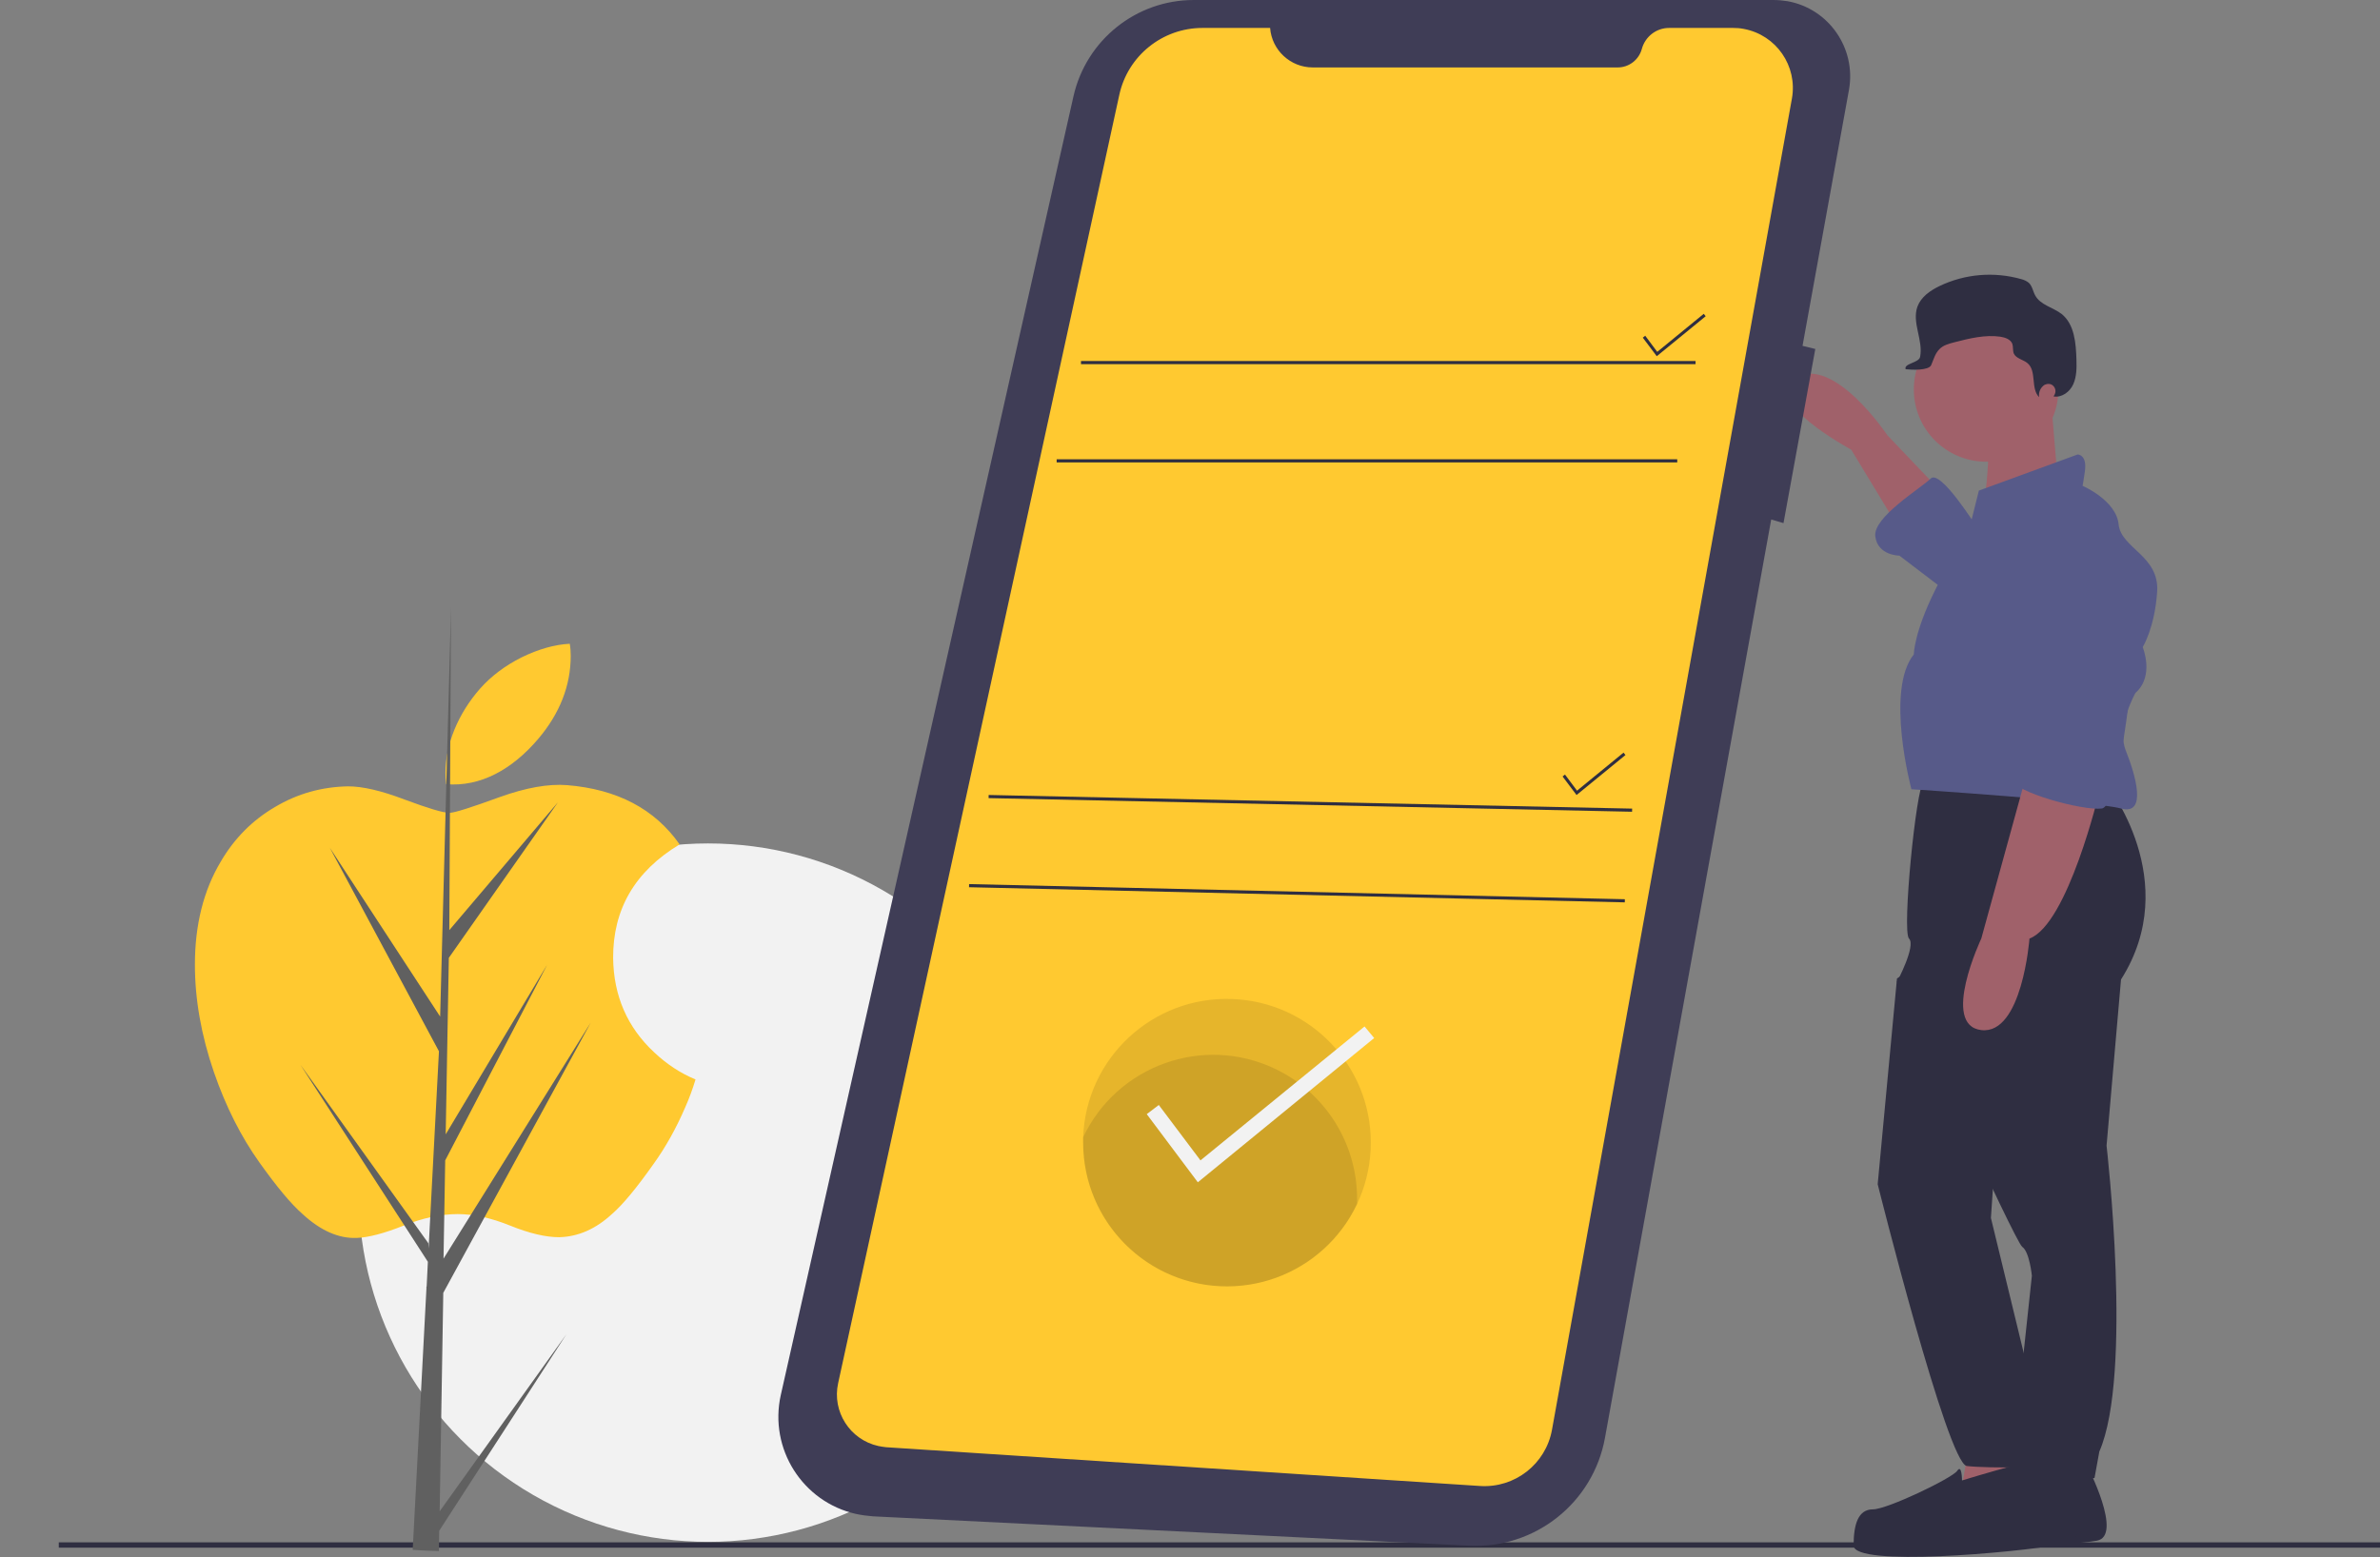 <?xml version="1.0" encoding="utf-8"?>
<!-- Generator: Adobe Illustrator 24.1.0, SVG Export Plug-In . SVG Version: 6.00 Build 0)  -->
<svg version="1.1" id="b1dd317e-8fb9-42d0-9880-4f9abd167789"
	 xmlns="http://www.w3.org/2000/svg" xmlns:xlink="http://www.w3.org/1999/xlink" x="0px" y="0px" viewBox="0 0 987.9 646.5"
	 style="enable-background:new 0 0 987.9 646.5;" xml:space="preserve">
<rect x="0" y="0" width="987.9" height="646.5" fill="#808080" stroke="none"/>
<style type="text/css">
	.st0{fill:#F2F2F2;}
	.st1{fill:#2F2E41;}
	.st2{fill:#FFC930;}
	.st3{fill:#606060;}
	.st4{fill:#A0616A;}
	.st5{fill:#575A89;}
	.st6{fill:#3F3D56;}
	.st7{opacity:0.1;enable-background:new    ;}
</style>
<circle class="st0" cx="293.9" cy="495.2" r="145"/>
<rect x="24.4" y="640.4" class="st1" width="963.5" height="2.2"/>
<path id="path4" class="st2" d="M284.5,459.6c-3.7,8.6-8.1,16.6-13.3,23.8c-7,9.9-12.7,16.8-17.1,20.6c-6.8,6.3-14.1,9.5-22,9.7
	c-5.6,0-12.4-1.6-20.3-4.8c-7.9-3.2-15.2-4.8-21.8-4.8c-7,0-14.5,1.6-22.5,4.8c-8,3.2-14.5,4.9-19.4,5.1c-7.5,0.3-15-3-22.5-9.9
	c-4.8-4.2-10.7-11.3-17.9-21.4c-7.7-10.8-14-23.3-18.9-37.5c-5.3-15.4-7.9-30.3-7.9-44.7c0-16.5,3.6-30.8,10.7-42.7
	c5.6-9.6,13.1-17.2,22.5-22.7c9.4-5.6,19.5-8.4,30.4-8.6c6,0,13.8,1.8,23.5,5.5c9.7,3.6,15.9,5.5,18.6,5.5c2,0,8.9-2.2,20.7-6.5
	c11.1-4,20.4-5.6,28.1-5c20.8,1.7,36.4,9.9,46.7,24.6c-18.6,11.2-27.7,27-27.6,47.2c0.2,15.7,5.9,28.8,17.1,39.2
	c5.1,4.8,10.8,8.6,17.1,11.2C287.5,452.2,286.1,456,284.5,459.6L284.5,459.6z M236.9,272.3c0,12.3-4.5,23.9-13.5,34.5
	c-10.8,12.7-24,20-38.2,18.8c-0.2-1.5-0.3-3-0.3-4.7c0-11.8,5.2-24.5,14.3-34.9c4.6-5.2,10.4-9.6,17.4-13.1c7-3.4,13.7-5.3,19.9-5.6
	C236.8,269,236.9,270.7,236.9,272.3L236.9,272.3z"/>
<path class="st3" d="M182.5,627.5l52.6-73.5l-52.8,81.6l-0.1,8.4c-3.7-0.1-7.3-0.2-10.9-0.5l5.7-108.4l0-0.8l0.1-0.2l0.5-10.2
	l-52.9-81.8l53.1,74.1l0.1,2.2l4.3-81.9l-45.3-84.5l45.8,70.1l4.5-169.8l0-0.6v0.6l-0.7,133.9l45.1-53.1l-45.3,64.6L185,471
	l42.1-70.4l-42.3,81.2l-0.7,40.8l61.1-98L184,536.8L182.5,627.5z"/>
<path class="st4" d="M803.4,201.7l-20-21c0,0-22-33-38-24s23,30,23,30l20,33L803.4,201.7z"/>
<path class="st1" d="M866.4,608.7c0,0,15,29,4,31s-65,5-66,2s-9-13-3-17s30-7,30-7l8-8L866.4,608.7z"/>
<path class="st1" d="M874.4,325.7c0,0,32,40,6,81l-6,69c0,0,11,95-3,127l-2,11h-35l9-84c0,0-1-10-4-12s-52-110-52-110s8-15,5-18
	s3-63,6-65S874.4,325.7,874.4,325.7z"/>
<polygon class="st4" points="817.4,599.7 813.4,622.7 852.4,620.7 847.4,595.7 "/>
<circle class="st4" cx="824.4" cy="161.7" r="30"/>
<path class="st4" d="M851.4,166.7l3,36l-32,15c0,0,5.5-33.5,1.5-42.5L851.4,166.7z"/>
<path class="st5" d="M818.4,215.7l3-12l41-15c0,0,4,0,3,7s-1,6-1,6s14,6,15,16s17,13,16,28c-1,15-6,23-6,23s5,12-3,19c0,0-8,14-4,24
	s9,27-2,24s-87-8-87-8s-11-41,1-56c0,0,0-9,9-27S818.4,215.7,818.4,215.7z"/>
<path class="st4" d="M871.4,328.7c0,0-13,55-29,61c0,0-3,40-20,38s0-38,0-38l19-69L871.4,328.7z"/>
<path class="st5" d="M820.4,218.7c0,0-15-24-19-20s-24,16-23,24s10,8,10,8l21,16L820.4,218.7z"/>
<path class="st1" d="M799.4,397.7l-12,8.6l-8,85.4c0,0,29,116,37,117s41,1,40-2s-6-15-6-18s-10.4-27-10.4-27l-13.6-56l3-44
	L799.4,397.7z"/>
<path class="st1" d="M814.4,614.7c0,0,42-13,44-10s15.3,33.2-3.3,36.6c-18.7,3.4-85.7,9.4-85.7,0.4s2-15,8-15s33-13,35-16
	S814.4,614.7,814.4,614.7z"/>
<path class="st1" d="M852.9,163.7c0.7-1.5,0.1-3.2-1.3-4c-0.8-0.4-1.8-0.4-2.7,0l-0.1,0c-1.8,1.1-2.7,3.1-2.4,5.2
	c-3.6-3.6-0.9-10.8-4.8-14.1c-1.8-1.5-4.7-1.9-5.7-4c-0.5-1.3-0.2-2.8-0.6-4c-0.7-1.9-3-2.7-5-3c-6.3-0.9-12.8,0.7-19,2.3
	c-2.3,0.6-4.7,1.2-6.3,2.9c-1.8,1.8-2.4,4.3-3.4,6.6s-8.1,2-10.6,1.7c-0.9-2.4,5.5-2.6,6-5.1c1.4-6.9-3.5-14.2-1.1-20.9
	c1.5-4,5.2-6.6,9.1-8.5c10.6-5.1,22.7-6.1,34-2.9c1.2,0.3,2.2,0.8,3.1,1.5c1.5,1.4,1.7,3.5,2.7,5.3c2.2,4,7.4,4.9,11,7.7
	c5.3,4.3,5.9,12.1,6.1,18.9c0.1,3.5,0.1,7-1.3,10.2c-1.4,3.2-4.8,5.7-8.2,5.1C852.6,164.3,852.7,164,852.9,163.7z"/>
<path class="st5" d="M847.6,228.5c8-5.5,18.6-5,26,1.3c6.9,5.9,14.3,14.2,13.8,22.9c-1,16-7,82-15,83s-37-7-37-12s7-11,7-11l-8.5-51
	c-2.2-12.6,3-25.4,13.3-32.9C847.3,228.7,847.5,228.6,847.6,228.5z"/>
<path class="st6" d="M736.1,0H495.5c-23.9,0-44.6,16.6-49.9,39.9L324.1,579.2c-5,22.3,9,44.4,31.2,49.4c2.3,0.5,4.7,0.8,7.1,1
	l247.4,12.2c27.4,1.3,51.5-17.8,56.4-44.8l69-381.3l5.1,1.5l13.2-72.3l-5.3-1.3l19.3-106.4C770.5,20,759.1,3.6,742,0.5
	C740.1,0.2,738.1,0,736.1,0z"/>
<path class="st2" d="M527.2,11.6h-28.1c-16.6,0-31,11.6-34.5,27.8L347.9,574.3c-2.6,11.8,4.9,23.5,16.7,26.1
	c1.1,0.2,2.1,0.4,3.2,0.5L614.4,617c14.4,0.9,27.2-9.1,29.8-23.3l99.6-552.8c2.4-13.5-6.5-26.4-20-28.9c-1.5-0.3-2.9-0.4-4.4-0.4
	h-26.6c-5.3,0-9.9,3.6-11.3,8.7l0,0c-1.2,4.5-5.3,7.7-10,7.7H544.9C535.6,28,527.9,20.8,527.2,11.6L527.2,11.6z"/>
<rect x="448.7" y="149.9" class="st1" width="255.1" height="1.3"/>
<rect x="438.6" y="190.7" class="st1" width="257.6" height="1.3"/>
<polygon class="st1" points="687.7,147.9 681.9,140.2 682.9,139.4 687.9,146.1 707.2,130.3 708,131.3 "/>
<polygon class="st1" points="654.4,330.1 648.6,322.4 649.6,321.6 654.6,328.3 673.9,312.5 674.7,313.5 "/>
<rect x="543.2" y="200.1" transform="matrix(2.117175e-02 -1 1 2.117175e-02 198.746 870.35)" class="st1" width="1.3" height="267.1"/>
<rect x="537.6" y="235" transform="matrix(2.308849e-02 -1 1 2.308849e-02 154.814 900.559)" class="st1" width="1.3" height="272.2"/>
<path class="st7" d="M569,474.4c0,33-26.7,59.7-59.7,59.7c-33,0-59.7-26.7-59.7-59.7c0-0.7,0-1.5,0-2.2
	c1.2-32.9,28.9-58.7,61.9-57.4C543.6,416,569,442.3,569,474.4z"/>
<path class="st7" d="M563.3,497.7c0,0.7,0,1.5,0,2.2c-14.1,29.8-49.7,42.6-79.5,28.5c-20.9-9.9-34.2-30.9-34.2-54c0-0.7,0-1.5,0-2.2
	c14.1-29.8,49.7-42.6,79.5-28.5C550,453.6,563.3,474.6,563.3,497.7L563.3,497.7z"/>
<polygon class="st0" points="497.2,490.9 476,462.6 481,458.8 498.3,481.8 566.4,426.2 570.4,431 "/>
</svg>
